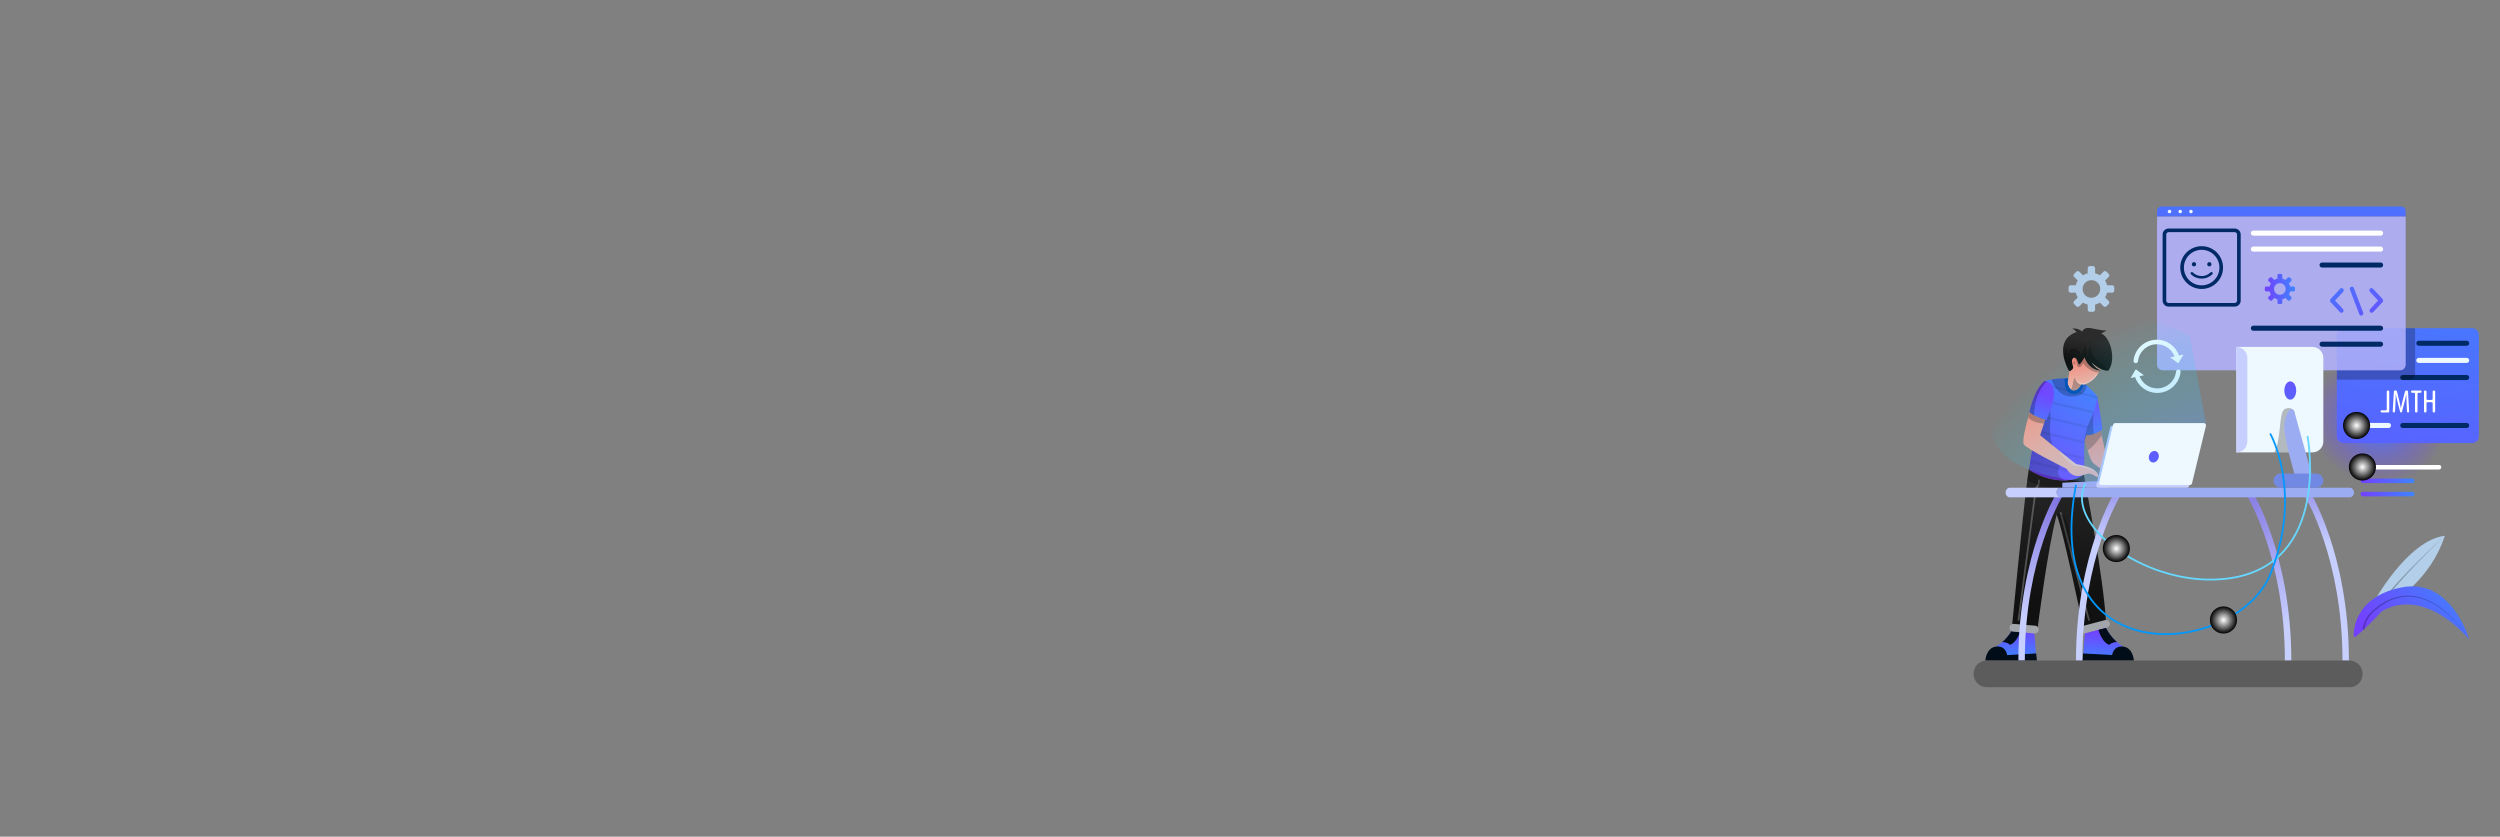 <?xml version="1.0" encoding="UTF-8" standalone="no"?>
<!-- Generator: Adobe Illustrator 27.5.0, SVG Export Plug-In . SVG Version: 6.00 Build 0)  -->

<svg
   version="1.1"
   x="0px"
   y="0px"
   viewBox="0 0 1000 334.664"
   xml:space="preserve"
   id="svg588"
   sodipodi:docname="fe.svg"
   width="1000"
   height="334.664"
   inkscape:version="1.1.2 (0a00cf5339, 2022-02-04)"
   xmlns:inkscape="http://www.inkscape.org/namespaces/inkscape"
   xmlns:sodipodi="http://sodipodi.sourceforge.net/DTD/sodipodi-0.dtd"
   xmlns="http://www.w3.org/2000/svg"
   xmlns:svg="http://www.w3.org/2000/svg"><rect x="0" y="0" width="1000" height="334.664" fill="#808080" stroke="none"/><defs
   id="defs592" /><sodipodi:namedview
   id="namedview590"
   pagecolor="#ffffff"
   bordercolor="#666666"
   borderopacity="1.0"
   inkscape:pageshadow="2"
   inkscape:pageopacity="0.0"
   inkscape:pagecheckerboard="0"
   showgrid="false"
   fit-margin-top="0"
   fit-margin-left="0"
   fit-margin-right="0"
   fit-margin-bottom="0"
   inkscape:zoom="2.5698422"
   inkscape:cx="869.31408"
   inkscape:cy="152.14942"
   inkscape:window-width="1920"
   inkscape:window-height="1008"
   inkscape:window-x="0"
   inkscape:window-y="0"
   inkscape:window-maximized="1"
   inkscape:current-layer="g546" />

<g
   id="OBJECTS"
   transform="translate(176.981,-77.736)">
	<g
   id="g546">
		
		<g
   id="g89"
   transform="matrix(-0.616,0,0,0.616,841.059,98.515)">
			
				<radialGradient
   id="SVGID_00000069361268411155387920000006341149444563297188_"
   cx="95.196"
   cy="108.636"
   r="45.329"
   gradientTransform="matrix(0.918,-0.396,0.347,0.805,-15.315,190.227)"
   gradientUnits="userSpaceOnUse">
				<stop
   offset="0"
   style="stop-color:#3E84FF"
   id="stop44" />
				<stop
   offset="0.329"
   style="stop-color:#5469FF;stop-opacity:0.671"
   id="stop46" />
				<stop
   offset="0.757"
   style="stop-color:#6B4BFF;stop-opacity:0.243"
   id="stop48" />
				<stop
   offset="1"
   style="stop-color:#7440FF;stop-opacity:0"
   id="stop50" />
			</radialGradient>
			<path
   style="fill:url(#SVGID_00000069361268411155387920000006341149444563297188_)"
   d="m 160.073,218.363 c 10.67,24.752 -3.18,54.517 -30.934,66.481 -27.755,11.964 -58.904,1.598 -69.574,-23.154 -10.67,-24.752 3.18,-54.517 30.934,-66.481 27.754,-11.964 58.904,-1.598 69.574,23.154 z"
   id="path53" />
			
				<linearGradient
   id="SVGID_00000049901604772791393300000006930393671982065551_"
   gradientUnits="userSpaceOnUse"
   x1="76.821"
   y1="115.409"
   x2="112.449"
   y2="408.778">
				<stop
   offset="0"
   style="stop-color:#3E84FF"
   id="stop55" />
				<stop
   offset="1"
   style="stop-color:#7440FF"
   id="stop57" />
			</linearGradient>
			<path
   style="fill:url(#SVGID_00000049901604772791393300000006930393671982065551_)"
   d="m 135.218,183.706 v 65.933 c 0,2.382 -1.934,4.316 -4.316,4.316 H 47.329 c -2.382,0 -4.31,-1.934 -4.31,-4.316 v -65.933 c 0,-2.376 1.928,-4.31 4.31,-4.31 h 83.573 c 2.383,0 4.316,1.934 4.316,4.31 z"
   id="path60" />
			<path
   style="fill:#002a66"
   d="M 82.008,190.81 H 50.915 c -0.907,0 -1.642,-0.735 -1.642,-1.642 v 0 c 0,-0.907 0.735,-1.642 1.642,-1.642 h 31.093 c 0.907,0 1.642,0.735 1.642,1.642 v 0 c 0,0.907 -0.735,1.642 -1.642,1.642 z"
   id="path62" />
			<path
   style="fill:#eef8ff"
   d="M 82.008,201.928 H 50.915 c -0.907,0 -1.642,-0.735 -1.642,-1.642 v 0 c 0,-0.907 0.735,-1.642 1.642,-1.642 h 31.093 c 0.907,0 1.642,0.735 1.642,1.642 v 0 c 0,0.907 -0.735,1.642 -1.642,1.642 z"
   id="path64" />
			<path
   style="fill:#002a66"
   d="M 92.417,213.046 H 50.915 c -0.907,0 -1.642,-0.735 -1.642,-1.642 v 0 c 0,-0.907 0.735,-1.642 1.642,-1.642 h 41.502 c 0.907,0 1.642,0.735 1.642,1.642 v 0 c 0,0.907 -0.735,1.642 -1.642,1.642 z"
   id="path66" />
			<path
   style="fill:#002a66"
   d="M 92.417,244.19 H 50.915 c -0.907,0 -1.642,-0.735 -1.642,-1.642 v 0 c 0,-0.907 0.735,-1.642 1.642,-1.642 h 41.502 c 0.907,0 1.642,0.735 1.642,1.642 v 0 c 0,0.906 -0.735,1.642 -1.642,1.642 z"
   id="path68" />
			<path
   style="fill:#eef8ff"
   d="m 122.612,244.19 h -20.936 c -0.907,0 -1.642,-0.735 -1.642,-1.642 v 0 c 0,-0.907 0.735,-1.642 1.642,-1.642 h 20.936 c 0.907,0 1.642,0.735 1.642,1.642 v 0 c 10e-4,0.906 -0.735,1.642 -1.642,1.642 z"
   id="path70" />
			<g
   id="g80">
				<path
   style="fill:#ffffff"
   d="m 73.02,220.544 v 4.732 c 0,0.379 0.307,0.686 0.686,0.686 h 2.619 c 0.379,0 0.686,-0.307 0.686,-0.686 v -4.732 c 0,-0.379 0.307,-0.686 0.686,-0.686 h 0.253 c 0.379,0 0.686,0.307 0.686,0.686 v 12.863 c 0,0.379 -0.307,0.686 -0.686,0.686 h -0.253 c -0.379,0 -0.686,-0.307 -0.686,-0.686 v -5.281 c 0,-0.379 -0.307,-0.686 -0.686,-0.686 h -2.619 c -0.379,0 -0.686,0.307 -0.686,0.686 v 5.281 c 0,0.379 -0.307,0.686 -0.686,0.686 H 72.08 c -0.379,0 -0.686,-0.307 -0.686,-0.686 v -12.863 c 0,-0.379 0.307,-0.686 0.686,-0.686 h 0.254 c 0.378,0 0.686,0.307 0.686,0.686 z"
   id="path72" />
				<path
   style="fill:#ffffff"
   d="m 82.151,221.315 h -1.225 c -0.379,0 -0.686,-0.307 -0.686,-0.686 v -0.085 c 0,-0.379 0.307,-0.686 0.686,-0.686 h 5.449 c 0.379,0 0.686,0.307 0.686,0.686 v 0.085 c 0,0.379 -0.307,0.686 -0.686,0.686 H 85.15 c -0.379,0 -0.686,0.307 -0.686,0.686 v 11.405 c 0,0.379 -0.307,0.686 -0.686,0.686 h -0.254 c -0.379,0 -0.686,-0.307 -0.686,-0.686 v -11.405 c -10e-4,-0.378 -0.308,-0.686 -0.687,-0.686 z"
   id="path74" />
				<path
   style="fill:#ffffff"
   d="m 97.176,227.968 c -0.106,-1.88 -0.212,-3.971 -0.148,-5.576 h -0.084 c -0.318,1.584 -0.697,3.273 -1.141,4.942 l -1.753,6.674 h -1.035 l -1.668,-6.4 c -0.465,-1.816 -0.886,-3.569 -1.161,-5.216 h -0.063 c 0,1.668 -0.085,3.654 -0.169,5.682 l -0.245,5.364 c -0.017,0.367 -0.319,0.655 -0.686,0.655 h -0.074 c -0.395,0 -0.709,-0.333 -0.685,-0.727 l 0.763,-12.863 c 0.021,-0.363 0.322,-0.646 0.685,-0.646 h 0.574 c 0.313,0 0.587,0.212 0.665,0.516 l 1.537,5.99 c 0.486,1.88 0.845,3.273 1.14,4.9 h 0.063 c 0.275,-1.627 0.591,-2.978 1.056,-4.9 l 1.476,-5.983 c 0.076,-0.307 0.351,-0.522 0.666,-0.522 h 0.631 c 0.364,0 0.664,0.284 0.685,0.647 l 0.744,12.863 c 0.023,0.394 -0.29,0.726 -0.685,0.726 h -0.14 c -0.366,0 -0.668,-0.287 -0.685,-0.653 z"
   id="path76" />
				<path
   style="fill:#ffffff"
   d="m 101.892,219.858 h 0.254 c 0.379,0 0.686,0.307 0.686,0.686 v 11.49 c 0,0.379 0.307,0.686 0.686,0.686 h 2.64 c 0.379,0 0.686,0.307 0.686,0.686 v 0 c 0,0.379 -0.307,0.686 -0.686,0.686 h -4.266 c -0.379,0 -0.686,-0.307 -0.686,-0.686 v -12.863 c -0.001,-0.378 0.307,-0.685 0.686,-0.685 z"
   id="path78" />
			</g>
			
				<radialGradient
   id="SVGID_00000127042871491044990760000001908714350806268044_"
   cx="122.427"
   cy="242.547"
   r="8.814"
   gradientUnits="userSpaceOnUse">
				<stop
   offset="0"
   style="stop-color:#FFFFFF"
   id="stop82" />
				<stop
   offset="1"
   style="stop-color:#000000"
   id="stop84" />
			</radialGradient>
			<circle
   style="fill:url(#SVGID_00000127042871491044990760000001908714350806268044_)"
   cx="122.427"
   cy="242.547"
   r="8.814"
   id="circle87" />
		</g>
		<g
   id="g172"
   transform="matrix(-0.616,0,0,0.616,841.059,98.515)">
			<path
   style="opacity:0.25"
   d="m 135.218,183.706 v 29.12 h -47.19 c -1.993,0 -3.608,-1.616 -3.608,-3.608 v -29.821 h 46.483 c 2.382,-0.001 4.315,1.933 4.315,4.309 z"
   id="path91" />
			
				<linearGradient
   id="SVGID_00000045597002642256505680000016632860070117934756_"
   gradientUnits="userSpaceOnUse"
   x1="171.253"
   y1="70.146"
   x2="171.253"
   y2="182.145">
				<stop
   offset="0"
   style="stop-color:#3E84FF"
   id="stop93" />
				<stop
   offset="1"
   style="stop-color:#7440FF"
   id="stop95" />
			</linearGradient>
			<path
   style="fill:url(#SVGID_00000045597002642256505680000016632860070117934756_)"
   d="M 251.983,106.911 H 90.522 v -3.537 c 0,-1.675 1.358,-3.032 3.032,-3.032 h 155.397 c 1.675,0 3.032,1.357 3.032,3.032 z"
   id="path98" />
			<path
   style="opacity:0.86;fill:#b3b3ff"
   d="M 248.38,206.724 H 94.125 c -1.99,0 -3.603,-1.613 -3.603,-3.603 v -96.21 h 161.461 v 96.21 c 0,1.989 -1.613,3.603 -3.603,3.603 z"
   id="path100" />
			<g
   id="g108">
				<path
   style="fill:#eef8ff"
   d="m 245.039,103.626 c 0,0.63 -0.511,1.141 -1.141,1.141 -0.63,0 -1.141,-0.511 -1.141,-1.141 0,-0.63 0.511,-1.141 1.141,-1.141 0.63,-0.001 1.141,0.51 1.141,1.141 z"
   id="path102" />
				<path
   style="fill:#eef8ff"
   d="m 238.069,103.626 c 0,0.63 -0.511,1.141 -1.141,1.141 -0.63,0 -1.141,-0.511 -1.141,-1.141 0,-0.63 0.511,-1.141 1.141,-1.141 0.63,-0.001 1.141,0.51 1.141,1.141 z"
   id="path104" />
				<path
   style="fill:#eef8ff"
   d="m 231.098,103.626 c 0,0.63 -0.511,1.141 -1.141,1.141 -0.63,0 -1.141,-0.511 -1.141,-1.141 0,-0.63 0.511,-1.141 1.141,-1.141 0.63,-0.001 1.141,0.51 1.141,1.141 z"
   id="path106" />
			</g>
			<path
   style="fill:#ffffff"
   d="M 189.446,119.292 H 106.82 c -0.907,0 -1.642,-0.735 -1.642,-1.642 v 0 c 0,-0.907 0.735,-1.642 1.642,-1.642 h 82.626 c 0.907,0 1.642,0.735 1.642,1.642 v 0 c 0,0.907 -0.735,1.642 -1.642,1.642 z"
   id="path110" />
			<path
   style="fill:#ffffff"
   d="M 189.446,129.652 H 106.82 c -0.907,0 -1.642,-0.735 -1.642,-1.643 v 0 c 0,-0.907 0.735,-1.642 1.642,-1.642 h 82.626 c 0.907,0 1.642,0.735 1.642,1.642 v 0 c 0,0.907 -0.735,1.643 -1.642,1.643 z"
   id="path112" />
			<path
   style="fill:#002a66"
   d="M 144.848,140.012 H 106.82 c -0.907,0 -1.642,-0.735 -1.642,-1.642 v 0 c 0,-0.907 0.735,-1.642 1.642,-1.642 h 38.028 c 0.907,0 1.642,0.735 1.642,1.642 v 0 c 0,0.906 -0.735,1.642 -1.642,1.642 z"
   id="path114" />
			<path
   style="fill:#002a66"
   d="M 189.446,181.04 H 106.82 c -0.907,0 -1.642,-0.735 -1.642,-1.642 v 0 c 0,-0.907 0.735,-1.642 1.642,-1.642 h 82.626 c 0.907,0 1.642,0.735 1.642,1.642 v 0 c 0,0.907 -0.735,1.642 -1.642,1.642 z"
   id="path116" />
			<path
   style="fill:#002a66"
   d="M 144.848,191.4 H 106.82 c -0.907,0 -1.642,-0.735 -1.642,-1.642 v 0 c 0,-0.907 0.735,-1.642 1.642,-1.642 h 38.028 c 0.907,0 1.642,0.735 1.642,1.642 v 0 c 0,0.907 -0.735,1.642 -1.642,1.642 z"
   id="path118" />
			<g
   id="g128">
				<path
   style="fill:#002a66"
   d="m 223.015,126.12 c -7.66,0 -13.891,6.232 -13.891,13.892 0,7.66 6.232,13.892 13.891,13.892 7.66,0 13.892,-6.232 13.892,-13.892 0,-7.66 -6.232,-13.892 -13.892,-13.892 z m 0,25.425 c -6.359,0 -11.533,-5.174 -11.533,-11.533 0,-6.36 5.174,-11.533 11.533,-11.533 6.36,0 11.534,5.174 11.534,11.533 0,6.359 -5.174,11.533 -11.534,11.533 z"
   id="path120" />
				<path
   style="fill:#002a66"
   d="m 228.782,143.145 c -3.18,3.179 -8.354,3.18 -11.533,0 -0.326,-0.325 -0.853,-0.325 -1.179,0 -0.326,0.326 -0.326,0.854 0,1.179 1.915,1.915 4.43,2.872 6.946,2.872 2.515,0 5.031,-0.958 6.946,-2.872 0.326,-0.326 0.326,-0.854 0,-1.179 -0.327,-0.325 -0.854,-0.325 -1.18,0 z"
   id="path122" />
				<path
   style="fill:#002a66"
   d="m 218.025,139.251 c 0.768,0 1.39,-0.622 1.39,-1.39 0,-0.768 -0.622,-1.39 -1.39,-1.39 -0.768,0 -1.39,0.622 -1.39,1.39 0,0.768 0.622,1.39 1.39,1.39 z"
   id="path124" />
				<path
   style="fill:#002a66"
   d="m 228.006,139.251 c 0.767,0 1.39,-0.622 1.39,-1.39 0,-0.768 -0.622,-1.39 -1.39,-1.39 -0.768,0 -1.39,0.622 -1.39,1.39 0,0.768 0.622,1.39 1.39,1.39 z"
   id="path126" />
			</g>
			<g
   id="g159">
				<g
   id="g148">
					<g
   id="g137">
						
							<linearGradient
   id="SVGID_00000069371204154159762450000009644070219231329213_"
   gradientUnits="userSpaceOnUse"
   x1="134.957"
   y1="129.324"
   x2="93.265"
   y2="187.44">
							<stop
   offset="0"
   style="stop-color:#3E84FF"
   id="stop130" />
							<stop
   offset="1"
   style="stop-color:#7440FF"
   id="stop132" />
						</linearGradient>
						<path
   style="fill:url(#SVGID_00000069371204154159762450000009644070219231329213_)"
   d="m 112.64,169.408 c -0.346,0 -0.693,-0.141 -0.957,-0.424 l -6.109,-6.539 c -0.529,-0.566 -0.529,-1.483 0,-2.048 l 6.213,-6.648 c 0.529,-0.566 1.385,-0.566 1.914,0 0.529,0.565 0.529,1.483 0,2.048 l -5.256,5.624 5.153,5.515 c 0.529,0.566 0.529,1.483 0,2.048 -0.265,0.282 -0.612,0.424 -0.958,0.424 z"
   id="path135" />
					</g>
					<g
   id="g146">
						
							<linearGradient
   id="SVGID_00000111885835987869989120000005946527858637466540_"
   gradientUnits="userSpaceOnUse"
   x1="148.756"
   y1="139.223"
   x2="107.064"
   y2="197.339">
							<stop
   offset="0"
   style="stop-color:#3E84FF"
   id="stop139" />
							<stop
   offset="1"
   style="stop-color:#7440FF"
   id="stop141" />
						</linearGradient>
						<path
   style="fill:url(#SVGID_00000111885835987869989120000005946527858637466540_)"
   d="m 132.213,169.408 c -0.346,0 -0.692,-0.141 -0.957,-0.424 -0.529,-0.565 -0.529,-1.483 0,-2.048 l 5.154,-5.515 -5.257,-5.624 c -0.529,-0.565 -0.529,-1.482 0,-2.048 0.529,-0.566 1.385,-0.566 1.914,0 l 6.214,6.648 c 0.254,0.272 0.396,0.64 0.396,1.024 0,0.384 -0.143,0.752 -0.396,1.024 l -6.11,6.539 c -0.265,0.282 -0.612,0.424 -0.958,0.424 z"
   id="path144" />
					</g>
				</g>
				<g
   id="g157">
					
						<linearGradient
   id="SVGID_00000095301284598328725730000004331296403281740726_"
   gradientUnits="userSpaceOnUse"
   x1="142.059"
   y1="134.419"
   x2="100.367"
   y2="192.535">
						<stop
   offset="0"
   style="stop-color:#3E84FF"
   id="stop150" />
						<stop
   offset="1"
   style="stop-color:#7440FF"
   id="stop152" />
					</linearGradient>
					<path
   style="fill:url(#SVGID_00000095301284598328725730000004331296403281740726_)"
   d="m 119.394,171.204 c -0.169,0 -0.342,-0.034 -0.509,-0.107 -0.693,-0.301 -1.025,-1.146 -0.744,-1.887 l 6.064,-15.943 c 0.282,-0.739 1.067,-1.099 1.764,-0.795 0.693,0.301 1.025,1.146 0.744,1.887 l -6.064,15.943 c -0.215,0.561 -0.72,0.902 -1.255,0.902 z"
   id="path155" />
				</g>
			</g>
			<g
   id="g163">
				<path
   style="fill:#002a66"
   d="m 244.475,165.358 h -42.919 c -2.143,0 -3.887,-1.744 -3.887,-3.887 v -42.919 c 0,-2.143 1.744,-3.887 3.887,-3.887 h 42.919 c 2.143,0 3.887,1.744 3.887,3.887 v 42.919 c 0,2.143 -1.744,3.887 -3.887,3.887 z m -42.919,-48.335 c -0.843,0 -1.529,0.686 -1.529,1.529 v 42.919 c 0,0.843 0.686,1.529 1.529,1.529 h 42.919 c 0.843,0 1.529,-0.686 1.529,-1.529 v -42.919 c 0,-0.843 -0.686,-1.529 -1.529,-1.529 z"
   id="path161" />
			</g>
			
				<linearGradient
   id="SVGID_00000088102613113723423310000002828241485985086336_"
   gradientUnits="userSpaceOnUse"
   x1="162.436"
   y1="153.903"
   x2="182.005"
   y2="153.903">
				<stop
   offset="0"
   style="stop-color:#3E84FF"
   id="stop165" />
				<stop
   offset="1"
   style="stop-color:#7440FF"
   id="stop167" />
			</linearGradient>
			<path
   style="fill:url(#SVGID_00000088102613113723423310000002828241485985086336_)"
   d="m 182.005,154.57 v -1.333 c 0,-0.505 -0.41,-0.915 -0.915,-0.915 h -2.178 c -0.172,-0.728 -0.46,-1.41 -0.844,-2.029 l 1.543,-1.543 c 0.357,-0.357 0.357,-0.937 0,-1.294 l -0.943,-0.943 c -0.357,-0.357 -0.937,-0.357 -1.294,0 l -1.543,1.543 c -0.619,-0.383 -1.301,-0.671 -2.029,-0.844 v -2.178 c 0,-0.505 -0.41,-0.915 -0.915,-0.915 h -1.333 c -0.505,0 -0.915,0.41 -0.915,0.915 v 2.178 c -0.728,0.172 -1.41,0.46 -2.029,0.844 l -1.543,-1.543 c -0.357,-0.357 -0.937,-0.357 -1.294,0 l -0.943,0.943 c -0.357,0.357 -0.357,0.937 0,1.294 l 1.543,1.543 c -0.383,0.619 -0.672,1.301 -0.844,2.029 h -2.178 c -0.505,0 -0.915,0.41 -0.915,0.915 v 1.333 c 0,0.505 0.41,0.915 0.915,0.915 h 2.178 c 0.172,0.728 0.46,1.41 0.844,2.029 l -1.543,1.543 c -0.357,0.357 -0.357,0.937 0,1.294 l 0.943,0.943 c 0.357,0.357 0.937,0.357 1.294,0 l 1.543,-1.543 c 0.619,0.383 1.301,0.671 2.029,0.844 v 2.178 c 0,0.505 0.41,0.915 0.915,0.915 h 1.333 c 0.505,0 0.915,-0.41 0.915,-0.915 v -2.178 c 0.728,-0.172 1.41,-0.46 2.029,-0.844 l 1.543,1.543 c 0.357,0.357 0.937,0.357 1.294,0 l 0.943,-0.943 c 0.357,-0.357 0.357,-0.937 0,-1.294 l -1.543,-1.543 c 0.383,-0.619 0.671,-1.301 0.844,-2.029 h 2.178 c 0.505,0 0.915,-0.41 0.915,-0.915 z m -9.144,3.054 c -2.579,0.427 -4.788,-1.782 -4.362,-4.361 0.258,-1.562 1.518,-2.823 3.081,-3.081 2.579,-0.426 4.787,1.782 4.361,4.361 -0.258,1.562 -1.518,2.823 -3.08,3.081 z"
   id="path170" />
		</g>
		<g
   id="g318"
   transform="matrix(-0.616,0,0,0.616,841.059,98.515)">
			<g
   id="g185">
				
					<linearGradient
   id="SVGID_00000070106968840284159590000007045985440373363104_"
   gradientUnits="userSpaceOnUse"
   x1="345.373"
   y1="393.505"
   x2="344.533"
   y2="373.331">
					<stop
   offset="0"
   style="stop-color:#3E84FF"
   id="stop174" />
					<stop
   offset="1"
   style="stop-color:#7440FF"
   id="stop176" />
				</linearGradient>
				<path
   style="fill:url(#SVGID_00000070106968840284159590000007045985440373363104_)"
   d="m 330.5,392.69 24.763,-1.391 c 0,0 9.858,-0.124 1.268,-5.177 -1.515,-0.89 -2.859,-1.887 -4.056,-2.918 -3.891,-3.378 -6.155,-7.187 -7.175,-9.191 l -4.864,1.279 -8.502,2.24 c -0.077,0.018 -0.147,0.035 -0.224,0.047 -0.615,5.047 -1.21,15.111 -1.21,15.111 z"
   id="path179" />
				<path
   style="fill:#010d19"
   d="m 363.477,395.09 c 0,0 -0.502,-8.209 -6.947,-8.968 -6.445,-0.759 -7.184,5.509 -7.184,5.509 l -18.846,-1.057 -0.503,4.516 z"
   id="path181" />
				<path
   style="fill:#010d19"
   d="m 340.434,375.291 c 0.755,2.458 2.871,8.036 6.869,9.693 1.94,-1.551 3.927,-1.816 5.171,-1.781 -3.891,-3.378 -6.155,-7.187 -7.175,-9.191 z"
   id="path183" />
			</g>
			
				<linearGradient
   id="SVGID_00000074436849389487180480000005309361915422801593_"
   gradientUnits="userSpaceOnUse"
   x1="322.356"
   y1="259.421"
   x2="316.671"
   y2="353.416">
				<stop
   offset="0"
   style="stop-color:#2B2B2B"
   id="stop187" />
				<stop
   offset="1"
   style="stop-color:#111111"
   id="stop189" />
			</linearGradient>
			<path
   style="fill:url(#SVGID_00000074436849389487180480000005309361915422801593_)"
   d="m 346.077,372.16 -16.579,1.769 c 0,0 -6.509,-51.989 -12.375,-73.468 -1.893,4.434 -5.707,20.435 -9.268,36.377 -4.151,18.613 -7.959,37.156 -7.959,37.156 0,0 -9.504,1.067 -14.81,-3.231 1.633,-29.656 13.118,-88.85 14.622,-97.511 0.012,0.071 0.029,0.141 0.047,0.212 0.106,0.395 0.224,0.719 0.366,0.973 0.077,0.136 0.183,0.277 0.313,0.419 0,0 0.006,0.006 0.018,0.023 1.374,1.504 5.495,3.154 11.249,3.337 6.197,0.194 14.292,-1.315 22.911,-6.562 0.201,-0.401 0.224,-1.356 0.112,-2.73 0.289,0.283 0.843,3.767 1.551,9.298 3.245,25.394 9.802,93.938 9.802,93.938 z"
   id="path192" />
			
				<linearGradient
   id="SVGID_00000047053118287084464460000005087468946794198916_"
   gradientUnits="userSpaceOnUse"
   x1="288.777"
   y1="259.394"
   x2="296.61"
   y2="227.556">
				<stop
   offset="0"
   style="stop-color:#3E84FF"
   id="stop194" />
				<stop
   offset="1"
   style="stop-color:#7440FF"
   id="stop196" />
			</linearGradient>
			<path
   style="fill:url(#SVGID_00000047053118287084464460000005087468946794198916_)"
   d="m 299.517,242.977 -1.161,4.528 -0.083,0.313 -0.277,1.073 v 0.006 c 0,0 -2.14,0.159 -4.982,-0.755 -1.356,-0.436 -2.877,-1.114 -4.398,-2.17 -0.377,-0.265 -0.755,-0.548 -1.132,-0.861 0.525,-6.114 2.518,-16.897 3.166,-20.329 0.13,-0.69 0.206,-1.079 0.206,-1.079 z"
   id="path199" />
			
				<linearGradient
   id="SVGID_00000139274034138923226460000013587617354790560165_"
   gradientUnits="userSpaceOnUse"
   x1="295.393"
   y1="241.558"
   x2="283.454"
   y2="275.669">
				<stop
   offset="0"
   style="stop-color:#F78B7C"
   id="stop201" />
				<stop
   offset="1"
   style="stop-color:#FFB7A9"
   id="stop203" />
			</linearGradient>
			<path
   style="fill:url(#SVGID_00000139274034138923226460000013587617354790560165_)"
   d="m 299.895,248.283 c 0,0 -1.238,5.471 -2.818,10.53 -1.126,3.573 -2.417,6.945 -3.573,8.042 -2.801,2.653 -9.999,7.01 -9.999,7.01 l -4.168,-8.62 6.161,-5.401 2.423,-10.789 0.696,-3.083 c 4.705,3.266 9.38,2.924 9.38,2.924 l 0.277,-1.079 z"
   id="path206" />
			
				<linearGradient
   id="SVGID_00000042715709473241011100000008836807196913025694_"
   gradientUnits="userSpaceOnUse"
   x1="302.185"
   y1="202.72"
   x2="318.356"
   y2="267.911">
				<stop
   offset="0"
   style="stop-color:#3E84FF"
   id="stop208" />
				<stop
   offset="1"
   style="stop-color:#7440FF"
   id="stop210" />
			</linearGradient>
			<path
   style="fill:url(#SVGID_00000042715709473241011100000008836807196913025694_)"
   d="m 334.609,271.654 c -8.62,5.247 -16.715,6.757 -22.911,6.562 -5.784,-0.183 -9.917,-1.851 -11.267,-3.361 -0.13,-0.142 -0.236,-0.283 -0.313,-0.419 -0.141,-0.254 -0.259,-0.578 -0.366,-0.973 -0.018,-0.071 -0.035,-0.142 -0.047,-0.212 -0.448,-1.91 -0.519,-5.129 -0.495,-8.525 0,-0.519 0.006,-1.038 0.012,-1.562 0.018,-1.409 0.041,-2.824 0.053,-4.156 v -0.018 c 0.018,-1.769 0.012,-3.39 -0.071,-4.693 -0.029,-0.578 -0.077,-1.091 -0.142,-1.521 -0.03,-0.159 -0.053,-0.313 -0.082,-0.448 -0.012,-0.047 -0.024,-0.1 -0.035,-0.153 -0.171,-0.755 -0.501,-1.887 -0.949,-3.278 v -0.006 c -0.401,-1.279 -0.902,-2.771 -1.439,-4.387 -0.159,-0.472 -0.318,-0.955 -0.483,-1.45 -0.489,-1.468 -1.008,-3.019 -1.521,-4.575 -0.401,-1.22 -0.802,-2.447 -1.185,-3.65 -0.153,-0.489 -0.306,-0.973 -0.454,-1.45 -1.014,-3.272 -1.857,-6.267 -2.223,-8.343 -0.012,-0.088 -0.029,-0.171 -0.041,-0.253 -0.035,-0.224 -0.065,-0.43 -0.089,-0.631 0.094,-0.147 0.195,-0.301 0.295,-0.448 0.071,-0.106 0.142,-0.212 0.212,-0.313 1.839,-2.635 4.351,-4.982 6.609,-6.798 0.648,-0.519 1.279,-0.996 1.863,-1.421 0.472,-0.348 0.914,-0.66 1.321,-0.937 l 0.041,-0.024 2.659,-1.515 c 3.007,-0.501 5.813,-0.696 8.342,-0.708 3.455,-0.018 6.385,0.312 8.584,0.678 2.783,0.466 4.392,1.002 4.392,1.002 l 0.135,1.722 0.124,1.527 0.702,8.696 0.124,1.527 0.053,0.678 c 0,0 0,0.006 0.006,0.024 0.077,0.307 0.843,3.349 1.887,7.706 0.118,0.478 0.236,0.973 0.36,1.48 0.607,2.529 1.279,5.406 1.969,8.402 0.106,0.489 0.218,0.979 0.33,1.474 0.637,2.806 1.268,5.684 1.84,8.437 0.1,0.501 0.201,0.996 0.307,1.486 0.637,3.143 1.179,6.079 1.551,8.502 0.083,0.525 0.153,1.032 0.218,1.504 0.106,0.772 0.183,1.474 0.236,2.093 0.112,1.372 0.089,2.327 -0.112,2.728 z"
   id="path213" />
			<g
   style="opacity:0.35"
   id="g227">
				<path
   style="opacity:0.25"
   d="m 325.141,216.917 -34.449,8.118 c -0.012,-0.088 -0.029,-0.171 -0.041,-0.253 -0.035,-0.224 -0.065,-0.43 -0.089,-0.631 0.094,-0.147 0.195,-0.301 0.295,-0.448 0.071,-0.106 0.142,-0.212 0.212,-0.313 l 33.948,-8.001 z"
   id="path215" />
				<path
   style="opacity:0.25"
   d="m 325.966,227.141 -32.598,7.688 c -0.153,-0.489 -0.306,-0.973 -0.454,-1.45 l 32.928,-7.765 z"
   id="path217" />
				<path
   style="opacity:0.25"
   d="m 328.271,237.028 -31.714,7.476 c -0.159,-0.472 -0.318,-0.955 -0.483,-1.45 l 31.837,-7.505 c 0.119,0.477 0.236,0.972 0.36,1.479 z"
   id="path219" />
				<path
   style="opacity:0.25"
   d="m 330.571,246.904 -31.366,7.393 c -0.029,-0.578 -0.077,-1.091 -0.142,-1.521 l 31.177,-7.346 c 0.107,0.489 0.219,0.978 0.331,1.474 z"
   id="path221" />
				<path
   style="opacity:0.25"
   d="m 332.717,256.826 -33.506,7.9 c 0,-0.519 0.006,-1.038 0.012,-1.562 l 33.188,-7.824 c 0.099,0.502 0.2,0.997 0.306,1.486 z"
   id="path223" />
				<path
   style="opacity:0.25"
   d="m 334.486,266.832 -34.054,8.024 c -0.13,-0.142 -0.236,-0.283 -0.313,-0.419 -0.141,-0.254 -0.259,-0.578 -0.366,-0.973 l 34.514,-8.136 c 0.083,0.525 0.154,1.032 0.219,1.504 z"
   id="path225" />
			</g>
			<path
   style="opacity:0.25"
   d="m 320.489,212.667 c -1.61,4.487 -5.141,10.76 -12.369,11.037 -8.637,0.336 -10.188,-4.717 -10.442,-7.11 0.648,-0.519 1.279,-0.996 1.863,-1.421 0.472,-0.348 0.914,-0.66 1.321,-0.937 l 0.041,-0.024 2.659,-1.515 c 3.007,-0.501 5.813,-0.696 8.342,-0.708 3.455,-0.018 6.386,0.312 8.585,0.678 z"
   id="path229" />
			<g
   id="g240">
				
					<linearGradient
   id="SVGID_00000145043956207911472690000012724357402729621922_"
   gradientUnits="userSpaceOnUse"
   x1="301.363"
   y1="201.165"
   x2="298.142"
   y2="218.031">
					<stop
   offset="0"
   style="stop-color:#F78B7C"
   id="stop231" />
					<stop
   offset="1"
   style="stop-color:#FFB7A9"
   id="stop233" />
				</linearGradient>
				<path
   style="fill:url(#SVGID_00000145043956207911472690000012724357402729621922_)"
   d="m 308.119,219.093 c -0.684,0.654 -1.539,1.038 -2.535,0.861 -1.851,-0.324 -3.007,-1.586 -3.655,-2.594 -0.407,-0.631 -0.619,-1.167 -0.678,-1.332 -0.012,-0.03 -0.018,-0.047 -0.018,-0.047 0,0 -0.431,0.242 -1.503,0.053 -0.053,-0.006 -0.106,-0.018 -0.159,-0.029 -0.035,-0.006 -0.053,-0.012 -0.053,-0.012 -0.814,-0.165 -1.958,-0.572 -3.502,-1.439 -2.276,-1.279 -4.086,-3.225 -5.454,-5.123 -0.301,-0.419 -0.584,-0.837 -0.843,-1.244 -0.295,-0.46 -0.56,-0.908 -0.796,-1.332 5.182,-0.519 8.596,-4.204 10.123,-8.602 0,0 2.842,4.675 3.473,4.675 0.631,0 1.138,-4.422 3.03,-4.481 0.324,-0.012 0.595,0.065 0.825,0.212 1.103,0.702 1.091,3.095 0.189,5.595 -0.572,1.58 1.769,2.907 2.276,3.036 0.03,0.006 0.071,-0.018 0.13,-0.077 0.13,1.663 0.419,3.484 0.684,4.835 0.142,0.713 0.277,1.297 0.383,1.651 0.324,1.108 -0.384,3.938 -1.917,5.394 z"
   id="path236" />
				<path
   style="fill:#ffb7a9"
   d="m 294.553,201.553 c -0.1,0.218 -1.769,3.602 -5.707,5.171 -0.165,-0.295 -0.313,-0.578 -0.448,-0.843 3.243,-1.51 5.984,-4.163 6.155,-4.328 z"
   id="path238" />
			</g>
			
				<linearGradient
   id="SVGID_00000023985543692094999100000002416579124519996302_"
   gradientUnits="userSpaceOnUse"
   x1="295.363"
   y1="186.993"
   x2="298.774"
   y2="205.375">
				<stop
   offset="0"
   style="stop-color:#2B2B2B"
   id="stop242" />
				<stop
   offset="1"
   style="stop-color:#111111"
   id="stop244" />
			</linearGradient>
			<path
   style="fill:url(#SVGID_00000023985543692094999100000002416579124519996302_)"
   d="m 312.742,196.995 c -0.802,5 -3.125,9.587 -3.773,10.217 -0.059,0.059 -0.1,0.083 -0.13,0.077 -0.507,-0.13 -2.848,-1.456 -2.276,-3.036 1.085,-3.013 0.884,-5.872 -1.014,-5.807 -1.893,0.059 -2.4,4.481 -3.03,4.481 -0.631,0 -3.473,-4.675 -3.473,-4.675 -1.527,4.398 -4.941,8.083 -10.123,8.602 -0.183,0.024 -0.365,0.035 -0.554,0.047 0.165,-0.059 0.324,-0.118 0.478,-0.177 3.938,-1.568 5.607,-4.952 5.707,-5.171 -0.171,0.165 -2.913,2.818 -6.155,4.328 -1.574,0.725 -3.26,1.185 -4.829,0.967 -0.118,-0.153 -0.236,-0.313 -0.336,-0.478 -4.557,-6.786 -1.279,-20.942 5.106,-23.654 0,0 -1.657,-0.478 -3.65,-1.946 2.842,0.619 10.094,-1.893 12.605,-1.563 2.506,0.33 3.314,2.323 3.314,2.323 0,0 3.172,-2.859 6.774,-1.657 -1.769,-0.065 -3.095,2.081 -3.095,2.081 0,0 6.763,1.515 8.402,8.655 0.464,2.018 0.399,4.24 0.052,6.386 z"
   id="path247" />
			<path
   style="opacity:0.25"
   d="m 308.119,219.093 c -0.684,0.654 -1.539,1.038 -2.535,0.861 -1.851,-0.324 -3.007,-1.586 -3.655,-2.594 -0.407,-0.631 -0.619,-1.167 -0.678,-1.332 1.244,-0.289 2.907,-1.315 4.186,-4.493 v -0.006 c 0,-0.006 0.006,-0.006 0.006,-0.012 1.185,0.872 0.984,6.202 2.676,7.576 z"
   id="path249" />
			<g
   id="g255">
				<path
   style="opacity:0.25"
   d="m 288.846,206.724 c -0.165,-0.295 -0.313,-0.578 -0.448,-0.843 3.243,-1.509 5.984,-4.162 6.155,-4.328 -0.1,0.218 -1.769,3.602 -5.707,5.171 z"
   id="path251" />
				<path
   style="opacity:0.25"
   d="m 306.374,198.658 c -3.002,0.985 -1.76,5.823 -3.381,6.071 -2.022,0.318 -2.998,-2.686 -2.998,-2.686 0,0 -1.268,2.529 -5.118,4.681 -1.71,0.955 -3.591,1.333 -5.159,1.462 -0.295,-0.46 -0.56,-0.908 -0.796,-1.332 5.182,-0.519 8.596,-4.204 10.123,-8.602 0,0 2.842,4.675 3.473,4.675 0.631,0 1.138,-4.422 3.03,-4.481 0.325,-0.012 0.596,0.065 0.826,0.212 z"
   id="path253" />
			</g>
			<path
   style="opacity:0.25;fill:#ffffff"
   d="m 305.437,211.535 c -1.279,3.178 -2.942,4.204 -4.186,4.493 -0.012,-0.03 -0.018,-0.047 -0.018,-0.047 0,0 -0.472,0.265 -1.663,0.024 -0.035,-0.006 -0.053,-0.012 -0.053,-0.012 -0.814,-0.165 -1.958,-0.572 -3.502,-1.439 -2.276,-1.279 -4.086,-3.225 -5.454,-5.123 0.383,-0.041 0.926,0.077 1.616,0.619 1.562,1.232 2.983,4.074 6.538,4.835 3.532,0.759 5.814,-2.018 6.722,-3.35 z"
   id="path257" />
			<path
   style="opacity:0.25"
   d="m 305.571,200.496 c 0,0 -0.608,1.769 -0.336,2.337 0.273,0.569 2.2,-1.168 0.336,-2.337 z"
   id="path259" />
			<path
   style="opacity:0.25"
   d="m 312.742,196.995 c -0.802,5 -3.125,9.587 -3.773,10.217 -0.059,0.059 -0.1,0.083 -0.13,0.077 -0.507,-0.13 -2.848,-1.456 -2.276,-3.036 1.085,-3.013 0.884,-5.872 -1.014,-5.807 -1.893,0.059 -2.4,4.481 -3.03,4.481 -0.631,0 -3.473,-4.675 -3.473,-4.675 -1.527,4.398 -4.941,8.083 -10.123,8.602 -0.183,0.024 -0.365,0.035 -0.554,0.047 0.165,-0.059 0.324,-0.118 0.478,-0.177 3.938,-1.568 5.607,-4.952 5.707,-5.171 -0.171,0.165 -2.913,2.818 -6.155,4.328 -1.574,0.725 -3.26,1.185 -4.829,0.967 -0.118,-0.153 -0.236,-0.313 -0.336,-0.478 3.514,-2.358 12.269,-8.897 12.116,-15.412 1.704,3.219 1.327,7.293 1.327,7.293 0,0 1.604,-4.263 1.321,-7.865 2.565,3.602 3.254,6.733 3.254,6.733 0,0 0.348,-3.602 4.516,-4.269 4.174,-0.66 4.345,5.401 4.345,5.401 0,0 1.439,-2.176 -0.171,-6.061 1.09,0.637 2.039,2.547 2.8,4.805 z"
   id="path261" />
			<path
   style="fill:#0049b2"
   d="m 307.004,222.069 c -5.149,0.653 -6.773,-4.208 -7.275,-6.036 1.073,0.189 1.503,-0.053 1.503,-0.053 0,0 0.006,0.018 0.018,0.047 0.059,0.165 0.271,0.702 0.678,1.332 0.648,1.008 1.804,2.27 3.655,2.594 0.996,0.177 1.851,-0.206 2.535,-0.861 1.533,-1.456 2.24,-4.286 1.916,-5.395 -0.106,-0.354 -0.242,-0.937 -0.383,-1.651 0.772,-0.035 1.527,-0.053 2.252,-0.059 0.196,4.023 -0.414,9.513 -4.899,10.082 z"
   id="path263" />
			<path
   style="opacity:0.25"
   d="m 299.276,258.99 c 0.029,-2.836 -0.006,-5.306 -0.295,-6.662 -0.159,-0.749 -0.507,-1.94 -0.985,-3.431 0,0 -2.14,0.159 -4.982,-0.755 0.454,-1.639 0.404,-4.85 0.486,-8.859 0.035,-1.615 -0.127,-4.029 -0.486,-5.485 1.916,4.328 4.451,9.245 5.342,13.708 0.955,4.804 1.285,9.079 0.92,11.484 z"
   id="path265" />
			<path
   style="opacity:0.25"
   d="m 334.609,271.654 c -8.62,5.247 -16.715,6.757 -22.911,6.562 7.364,-3.084 5.206,-10.506 -1.586,-11.868 6.833,-5.053 12.338,-9.536 11.232,-25.895 -0.565,-8.357 0.631,-15.288 0.631,-15.288 l 4.05,2.677 c 0.289,1.144 10.206,40.576 8.584,43.812 z"
   id="path267" />
			
				<linearGradient
   id="SVGID_00000095301638274950711050000004820995560217904554_"
   gradientUnits="userSpaceOnUse"
   x1="337.496"
   y1="248.202"
   x2="323.599"
   y2="223.691">
				<stop
   offset="0"
   style="stop-color:#3E84FF"
   id="stop269" />
				<stop
   offset="1"
   style="stop-color:#7440FF"
   id="stop271" />
			</linearGradient>
			<path
   style="fill:url(#SVGID_00000095301638274950711050000004820995560217904554_)"
   d="m 334.786,233.379 c -0.018,0.141 -0.059,0.277 -0.124,0.419 -0.366,0.796 -1.492,1.586 -2.883,2.311 -2.453,1.268 -5.731,2.311 -7.175,2.742 -0.46,0.136 -0.731,0.212 -0.731,0.212 0,0 -4.092,-8.124 -4.823,-15.205 -0.466,-4.499 0.424,-8.579 4.587,-9.899 0.383,-0.118 0.802,-0.218 1.244,-0.289 0,0 5.731,3.184 9.722,18.961 0.059,0.247 0.124,0.494 0.183,0.748 z"
   id="path274" />
			
				<linearGradient
   id="SVGID_00000107577521546634549440000006265663105178279040_"
   gradientUnits="userSpaceOnUse"
   x1="333.047"
   y1="218.846"
   x2="311.444"
   y2="271.908">
				<stop
   offset="0"
   style="stop-color:#F78B7C"
   id="stop276" />
				<stop
   offset="1"
   style="stop-color:#FFB7A9"
   id="stop278" />
			</linearGradient>
			<path
   style="fill:url(#SVGID_00000107577521546634549440000006265663105178279040_)"
   d="m 338.524,254.727 c -1.639,3.16 -27.793,15.919 -27.793,15.919 0,0 -2.022,3.791 -5.684,4.546 -3.667,0.761 -6.444,-1.262 -8.59,-1.385 -2.152,-0.13 -5.182,2.146 -5.182,2.146 0,0 -0.371,0.023 -0.684,-0.136 -0.389,-0.201 -0.684,-0.696 -0.03,-1.887 2.824,-5.053 13.219,-5.937 13.979,-6.314 0.36,-0.177 5.613,-4.381 11.043,-8.755 6.055,-4.87 12.328,-9.958 12.328,-9.958 l -2.506,-7.611 -0.802,-2.441 c 2.264,-0.672 9.044,-2.854 10.058,-5.053 0.259,0.879 0.637,2.164 1.055,3.673 1.623,5.86 3.916,15.134 2.808,17.256 z"
   id="path281" />
			<path
   style="opacity:0.25"
   d="m 335.718,237.47 c -3.367,3.154 -7.959,3.744 -10.312,3.82 l -0.802,-2.441 c 2.264,-0.672 9.044,-2.854 10.058,-5.053 0.26,0.88 0.637,2.165 1.056,3.674 z"
   id="path283" />
			<path
   style="opacity:0.25"
   d="m 298.945,252.174 c -0.489,1.928 -1.144,4.322 -1.869,6.639 -3.219,-2.022 -7.087,-6.934 -9.156,-9.758 l 0.696,-3.083 c 4.705,3.266 9.38,2.924 9.38,2.924 0.448,1.392 0.778,2.524 0.949,3.278 z"
   id="path285" />
			<path
   style="fill:#a2a5aa"
   d="m 345.597,376.409 -14.114,1.197 c -1.298,0.11 -2.44,-0.853 -2.55,-2.151 l -0.028,-0.334 c -0.11,-1.298 0.853,-2.44 2.152,-2.55 l 14.114,-1.197 c 1.298,-0.11 2.44,0.853 2.55,2.152 l 0.028,0.334 c 0.109,1.297 -0.854,2.439 -2.152,2.549 z"
   id="path287" />
			<path
   style="fill:#a2a5aa"
   d="m 301.652,375.733 c -0.295,1.132 -1.321,1.881 -2.447,1.881 -0.142,0 -0.277,-0.012 -0.419,-0.035 -0.077,-0.012 -0.147,-0.029 -0.224,-0.047 l -13.366,-3.52 -0.69,-0.183 c -1.35,-0.36 -2.152,-1.739 -1.798,-3.089 0.301,-1.132 1.321,-1.887 2.441,-1.887 0.212,0 0.43,0.029 0.648,0.088 l 14.056,3.703 c 1.351,0.36 2.152,1.739 1.799,3.089 z"
   id="path289" />
			<g
   id="g302">
				
					<linearGradient
   id="SVGID_00000142869088098018646030000017806990553182113189_"
   gradientUnits="userSpaceOnUse"
   x1="285.427"
   y1="396.003"
   x2="284.586"
   y2="375.829">
					<stop
   offset="0"
   style="stop-color:#3E84FF"
   id="stop291" />
					<stop
   offset="1"
   style="stop-color:#7440FF"
   id="stop293" />
				</linearGradient>
				<path
   style="fill:url(#SVGID_00000142869088098018646030000017806990553182113189_)"
   d="m 299.995,392.69 -24.763,-1.391 c 0,0 -9.858,-0.124 -1.268,-5.177 1.515,-0.89 2.859,-1.887 4.056,-2.918 3.891,-3.378 6.155,-7.187 7.175,-9.191 l 4.864,1.279 8.502,2.24 c 0.077,0.018 0.147,0.035 0.224,0.047 0.614,5.047 1.21,15.111 1.21,15.111 z"
   id="path296" />
				<path
   style="fill:#010d19"
   d="m 267.018,395.09 c 0,0 0.502,-8.209 6.947,-8.968 6.445,-0.76 7.184,5.509 7.184,5.509 l 18.846,-1.057 0.503,4.516 z"
   id="path298" />
				<path
   style="fill:#010d19"
   d="m 290.06,375.291 c -0.755,2.458 -2.871,8.036 -6.869,9.693 -1.94,-1.551 -3.927,-1.816 -5.171,-1.781 3.891,-3.378 6.155,-7.187 7.175,-9.191 z"
   id="path300" />
			</g>
			<path
   style="opacity:0.25"
   d="m 334.786,233.379 c -0.018,0.141 -0.059,0.277 -0.124,0.419 -0.366,0.796 -1.492,1.586 -2.883,2.311 -0.029,-2.877 -0.354,-6.981 -1.615,-11.072 -1.627,-5.265 -4.799,-9.209 -6.527,-11.078 0.383,-0.118 0.802,-0.218 1.244,-0.289 0,0 5.731,3.184 9.722,18.961 0.059,0.247 0.124,0.494 0.183,0.748 z"
   id="path304" />
			
				<path
   style="opacity:0.25;fill:none;stroke:#ffffff;stroke-width:1.179;stroke-linecap:round;stroke-linejoin:round;stroke-miterlimit:10"
   d="m 328.608,278.233 c 0,0 -0.379,5.49 5.117,6.627"
   id="path306" />
			
				<line
   style="opacity:0.25;fill:none;stroke:#ffffff;stroke-width:1.179;stroke-linecap:round;stroke-linejoin:round;stroke-miterlimit:10"
   x1="331.164"
   y1="287.07"
   x2="341.937"
   y2="368.853"
   id="line308" />
			
				<line
   style="opacity:0.25;fill:none;stroke:#ffffff;stroke-width:1.179;stroke-linecap:round;stroke-linejoin:round;stroke-miterlimit:10"
   x1="314.495"
   y1="299.452"
   x2="296.218"
   y2="368.853"
   id="line310" />
			<path
   style="opacity:0.25"
   d="m 317.122,300.461 c -1.893,4.434 -5.707,20.435 -9.268,36.377 -0.106,-8.331 0.071,-17.292 0.985,-23.996 2.269,-16.732 8.283,-12.381 8.283,-12.381 z"
   id="path312" />
			<path
   style="opacity:0.25"
   d="m 336.272,278.222 c -24.285,12.122 -35.34,-2.671 -35.823,-3.343 1.374,1.504 5.495,3.154 11.249,3.337 6.197,0.194 14.292,-1.315 22.911,-6.562 0.201,-0.401 0.224,-1.356 0.112,-2.73 0.289,0.283 0.843,3.768 1.551,9.298 z"
   id="path314" />
			<path
   style="opacity:0.25;fill:#ffffff"
   d="m 315.583,258.86 c -1.014,3.903 -9.298,10.164 -10.76,10.064 -1.657,-0.112 -9.38,1.863 -11.809,3.284 -1.898,1.108 -2.329,2.883 -2.423,3.608 -0.389,-0.201 -0.684,-0.696 -0.03,-1.887 2.824,-5.053 13.219,-5.937 13.979,-6.314 0.36,-0.176 5.613,-4.38 11.043,-8.755 z"
   id="path316" />
		</g>
		<g
   id="g354"
   transform="matrix(-0.546,0,0,0.616,832.381,98.515)">
			
				<linearGradient
   id="SVGID_00000057868988220668978990000005525067699315699133_"
   gradientUnits="userSpaceOnUse"
   x1="143.454"
   y1="248.116"
   x2="143.875"
   y2="319.987">
				<stop
   offset="0"
   style="stop-color:#6D5BD8"
   id="stop320" />
				<stop
   offset="1"
   style="stop-color:#C7CFFF"
   id="stop322" />
			</linearGradient>
			<path
   style="fill:url(#SVGID_00000057868988220668978990000005525067699315699133_)"
   d="m 160.17,288.425 -1.93,-1.354 -1.93,-1.356 c -0.293,0.417 -7.263,10.437 -14.299,28.993 -6.467,17.057 -14.177,44.849 -14.177,80.382 h 4.717 c 0,-66.473 27.343,-106.271 27.619,-106.665 z"
   id="path325" />
			
				<linearGradient
   id="SVGID_00000107582063087121179160000003582576816442740409_"
   gradientUnits="userSpaceOnUse"
   x1="216.351"
   y1="253.924"
   x2="173.061"
   y2="372.448">
				<stop
   offset="0"
   style="stop-color:#6D5BD8"
   id="stop327" />
				<stop
   offset="1"
   style="stop-color:#C7CFFF"
   id="stop329" />
			</linearGradient>
			<path
   style="fill:url(#SVGID_00000107582063087121179160000003582576816442740409_)"
   d="m 202.367,288.425 -1.93,-1.354 -1.93,-1.356 c -0.293,0.417 -7.263,10.437 -14.299,28.993 -6.467,17.057 -14.177,44.849 -14.177,80.382 h 4.717 c 0,-66.473 27.343,-106.271 27.619,-106.665 z"
   id="path332" />
			
				<linearGradient
   id="SVGID_00000023281732751011989730000011349845849221003150_"
   gradientUnits="userSpaceOnUse"
   x1="324.927"
   y1="270.773"
   x2="366.116"
   y2="367.862">
				<stop
   offset="0"
   style="stop-color:#6D5BD8"
   id="stop334" />
				<stop
   offset="1"
   style="stop-color:#C7CFFF"
   id="stop336" />
			</linearGradient>
			<path
   style="fill:url(#SVGID_00000023281732751011989730000011349845849221003150_)"
   d="m 337.647,288.425 1.931,-1.354 1.93,-1.356 c 0.293,0.417 7.263,10.437 14.299,28.993 6.467,17.057 14.177,44.849 14.177,80.382 h -4.717 c 0,-66.473 -27.344,-106.271 -27.62,-106.665 z"
   id="path339" />
			
				<linearGradient
   id="SVGID_00000073689688059845020060000012580026869116901265_"
   gradientUnits="userSpaceOnUse"
   x1="311.067"
   y1="247.136"
   x2="311.487"
   y2="319.006">
				<stop
   offset="0"
   style="stop-color:#6D5BD8"
   id="stop341" />
				<stop
   offset="1"
   style="stop-color:#C7CFFF"
   id="stop343" />
			</linearGradient>
			<path
   style="fill:url(#SVGID_00000073689688059845020060000012580026869116901265_)"
   d="m 295.45,288.425 1.93,-1.354 1.93,-1.356 c 0.293,0.417 7.263,10.437 14.299,28.993 6.467,17.057 14.177,44.849 14.177,80.382 h -4.717 c 0,-66.473 -27.343,-106.271 -27.619,-106.665 z"
   id="path346" />
			<g
   id="g352">
				<path
   style="fill:#9cacf2"
   d="m 341.938,286.099 c 0,0.861 -0.348,1.639 -0.914,2.205 -0.566,0.566 -1.344,0.914 -2.205,0.914 H 127.247 c -1.721,0 -3.119,-1.397 -3.119,-3.119 0,-0.861 0.348,-1.639 0.914,-2.205 0.566,-0.566 1.344,-0.914 2.205,-0.914 h 211.572 c 1.721,0 3.119,1.398 3.119,3.119 z"
   id="path348" />
				<path
   style="fill:#c7cfff"
   d="m 379.353,286.099 c 0,0.861 -0.348,1.639 -0.914,2.205 -0.566,0.566 -1.344,0.914 -2.205,0.914 h -37.415 c 0.861,0 1.639,-0.348 2.205,-0.914 0.566,-0.566 0.914,-1.344 0.914,-2.205 0,-1.722 -1.397,-3.119 -3.119,-3.119 h 37.415 c 1.721,0 3.119,1.398 3.119,3.119 z"
   id="path350" />
			</g>
		</g>
		<g
   id="g373"
   transform="matrix(-0.616,0,0,0.616,841.059,98.515)">
			<path
   style="fill:#eef8ff"
   d="m 200.438,191.559 v 68.474 h -49.36 c -3.909,0 -7.075,-3.166 -7.075,-7.075 v -54.324 c 0,-3.909 3.166,-7.075 7.075,-7.075 z"
   id="path356" />
			<path
   style="fill:#c7cfff"
   d="m 200.437,260.034 v 0 -68.476 0 c -3.907,0 -7.075,3.168 -7.075,7.075 v 54.326 c 0,3.907 3.168,7.075 7.075,7.075 z"
   id="path358" />
			<path
   style="opacity:0.25"
   d="m 175.87,260.034 h -17.316 l 4.286,-26.561 c 0,0 2.034,-3.933 6.485,-1.386 3.621,2.076 1.923,19.987 6.545,27.947 z"
   id="path360" />
			<path
   style="fill:#9cacf2"
   d="m 151.417,274.856 11.421,-41.385 c 0.417,-1.512 2.413,-1.885 3.319,-0.604 1.714,2.424 3.619,6.555 3.073,12.564 -0.947,10.435 -7.012,30.387 -7.012,30.387 z"
   id="path362" />
			<path
   style="fill:#7189e2"
   d="m 171.722,273.773 h -23.104 c -2.542,0 -4.604,2.061 -4.604,4.604 v 0 c 0,2.543 2.061,4.604 4.604,4.604 h 23.104 c 2.543,0 4.604,-2.061 4.604,-4.604 v 0 c 0,-2.543 -2.061,-4.604 -4.604,-4.604 z"
   id="path364" />
			
				<linearGradient
   id="SVGID_00000086687632236438809670000003030269341182597793_"
   gradientUnits="userSpaceOnUse"
   x1="167.691"
   y1="252.043"
   x2="163.907"
   y2="197.172">
				<stop
   offset="0"
   style="stop-color:#3E84FF"
   id="stop366" />
				<stop
   offset="1"
   style="stop-color:#7440FF"
   id="stop368" />
			</linearGradient>
			<path
   style="fill:url(#SVGID_00000086687632236438809670000003030269341182597793_)"
   d="m 169.326,219.858 c 0,3.279 -1.726,5.938 -3.855,5.938 -2.129,0 -3.855,-2.658 -3.855,-5.938 0,-3.28 1.726,-5.938 3.855,-5.938 2.129,0 3.855,2.658 3.855,5.938 z"
   id="path371" />
		</g>
		<g
   id="g388"
   transform="matrix(-0.616,0,0,0.616,841.059,98.515)">
			<polygon
   style="fill:#9cacf2"
   points="313.495,279.743 283.695,278.219 283.695,282.979 313.495,282.979 "
   id="polygon375" />
			<path
   style="fill:#c7cfff"
   d="M 290.015,282.979 H 232.56 c -0.674,0 -1.26,-0.461 -1.418,-1.115 l -9.058,-37.336 c -0.223,-0.919 0.473,-1.804 1.418,-1.804 h 57.455 c 0.673,0 1.26,0.461 1.418,1.115 l 9.058,37.336 c 0.223,0.919 -0.473,1.804 -1.418,1.804 z"
   id="path377" />
			<path
   style="fill:#eef8ff"
   d="m 288.156,281.223 h -57.455 c -0.672,0 -1.262,-0.46 -1.421,-1.114 l -9.056,-37.338 c -0.118,-0.477 0.018,-0.943 0.307,-1.285 0.259,-0.313 0.66,-0.519 1.114,-0.519 H 279.1 c 0.672,0 1.256,0.46 1.415,1.114 l 9.056,37.338 c 0.224,0.92 -0.472,1.804 -1.415,1.804 z"
   id="path379" />
			
				<linearGradient
   id="SVGID_00000022532189465122605200000007222705955675912880_"
   gradientUnits="userSpaceOnUse"
   x1="264.296"
   y1="297.649"
   x2="246.363"
   y2="236.566">
				<stop
   offset="0"
   style="stop-color:#3E84FF"
   id="stop381" />
				<stop
   offset="1"
   style="stop-color:#7440FF"
   id="stop383" />
			</linearGradient>
			<path
   style="fill:url(#SVGID_00000022532189465122605200000007222705955675912880_)"
   d="m 257.036,261.719 c 0.754,1.969 0.041,4.071 -1.591,4.696 -1.633,0.625 -3.567,-0.464 -4.321,-2.432 -0.754,-1.968 -0.041,-4.071 1.591,-4.696 1.633,-0.626 3.567,0.463 4.321,2.432 z"
   id="path386" />
		</g>
		
		<g
   id="g432"
   transform="matrix(-0.616,0,0,0.616,841.059,98.515)">
			<path
   style="fill:#b3cee8"
   d="m 309.45,154.915 v -2.023 c 0,-0.767 -0.622,-1.389 -1.389,-1.389 h -3.306 c -0.261,-1.105 -0.698,-2.14 -1.28,-3.079 l 2.341,-2.341 c 0.542,-0.542 0.542,-1.422 0,-1.964 l -1.431,-1.431 c -0.542,-0.542 -1.422,-0.542 -1.964,0 l -2.341,2.341 c -0.939,-0.582 -1.974,-1.019 -3.079,-1.28 v -3.306 c 0,-0.767 -0.622,-1.389 -1.389,-1.389 h -2.023 c -0.767,0 -1.389,0.622 -1.389,1.389 v 3.306 c -1.105,0.261 -2.14,0.698 -3.079,1.28 l -2.341,-2.341 c -0.542,-0.542 -1.422,-0.542 -1.964,0 l -1.431,1.431 c -0.542,0.542 -0.542,1.422 0,1.964 l 2.341,2.341 c -0.582,0.939 -1.019,1.974 -1.28,3.079 h -3.306 c -0.767,0 -1.389,0.622 -1.389,1.389 v 2.023 c 0,0.767 0.622,1.389 1.389,1.389 h 3.306 c 0.261,1.105 0.698,2.14 1.28,3.079 l -2.341,2.341 c -0.542,0.542 -0.542,1.422 0,1.964 l 1.431,1.431 c 0.542,0.542 1.422,0.542 1.964,0 l 2.341,-2.341 c 0.939,0.582 1.974,1.019 3.079,1.28 v 3.306 c 0,0.767 0.622,1.389 1.389,1.389 h 2.023 c 0.767,0 1.389,-0.622 1.389,-1.389 v -3.306 c 1.105,-0.261 2.14,-0.698 3.079,-1.28 l 2.341,2.341 c 0.542,0.542 1.422,0.542 1.964,0 l 1.431,-1.431 c 0.542,-0.542 0.542,-1.422 0,-1.964 l -2.341,-2.341 c 0.582,-0.939 1.019,-1.974 1.28,-3.079 h 3.306 c 0.767,0 1.389,-0.622 1.389,-1.389 z m -13.877,4.635 c -3.914,0.647 -7.266,-2.704 -6.619,-6.618 0.392,-2.371 2.304,-4.283 4.675,-4.676 3.914,-0.647 7.265,2.704 6.619,6.618 -0.392,2.371 -2.304,4.284 -4.675,4.676 z"
   id="path422" />
			<g
   id="g430">
				<path
   style="fill:#eef8ff"
   d="m 265.798,202.102 v 0 c -0.765,0 -1.383,-0.587 -1.467,-1.347 -0.673,-6.149 -5.9,-10.952 -12.225,-10.952 -5.236,0 -9.722,3.296 -11.491,7.918 l 2.871,0.601 -3.626,2.665 -1.515,1.114 h -0.277 l -1.091,-1.881 -2.152,-3.708 2.877,0.601 c 2.07,-5.967 7.741,-10.259 14.404,-10.259 7.846,0 14.326,5.956 15.157,13.585 0.096,0.885 -0.576,1.663 -1.465,1.663 z"
   id="path424" />
				<path
   style="fill:#eef8ff"
   d="m 238.168,206.174 v 0 c 0.765,0 1.383,0.587 1.467,1.347 0.673,6.149 5.9,10.952 12.225,10.952 5.236,0 9.722,-3.296 11.491,-7.918 l -2.871,-0.601 3.626,-2.665 1.515,-1.114 h 0.277 l 1.091,1.881 2.152,3.708 -2.877,-0.601 c -2.069,5.967 -7.741,10.259 -14.404,10.259 -7.846,0 -14.326,-5.956 -15.157,-13.585 -0.095,-0.885 0.577,-1.663 1.465,-1.663 z"
   id="path426" />
				<polygon
   style="fill:#eef8ff"
   points="238.345,202.102 238.151,202.244 238.068,202.102 "
   id="polygon428" />
			</g>
		</g>
		<path
   style="opacity:0.28;stroke-width:0.603"
   d="m 612.459,347.545 c 0.129,2.866 2.496,5.075 5.251,5.075 h 145.257 c 2.907,0 5.244,-2.529 5.108,-5.591 -0.066,-1.431 -0.693,-2.703 -1.644,-3.611 -0.951,-0.912 -2.232,-1.464 -3.607,-1.464 H 617.563 c -2.903,0 -5.243,2.529 -5.104,5.591 z"
   id="path434" />
		
		<g
   id="g479"
   transform="matrix(-0.616,0,0,0.616,841.059,98.515)">
			
				<line
   style="fill:none;stroke:#ffffff;stroke-width:2.948;stroke-linecap:round;stroke-linejoin:round;stroke-miterlimit:10"
   x1="118.32"
   y1="269.671"
   x2="68.893"
   y2="269.671"
   id="line456" />
			
				<linearGradient
   id="SVGID_00000151504282960747455080000000193963596514709890_"
   gradientUnits="userSpaceOnUse"
   x1="84.854"
   y1="278.471"
   x2="119.794"
   y2="278.471">
				<stop
   offset="0"
   style="stop-color:#3E84FF"
   id="stop458" />
				<stop
   offset="1"
   style="stop-color:#7440FF"
   id="stop460" />
			</linearGradient>
			
				<line
   style="fill:none;stroke:url(#SVGID_00000151504282960747455080000000193963596514709890_);stroke-width:2.948;stroke-linecap:round;stroke-linejoin:round;stroke-miterlimit:10"
   x1="118.32"
   y1="278.471"
   x2="86.328"
   y2="278.471"
   id="line463" />
			
				<linearGradient
   id="SVGID_00000140716745114623642890000003765431787288794272_"
   gradientUnits="userSpaceOnUse"
   x1="84.854"
   y1="287.082"
   x2="119.794"
   y2="287.082">
				<stop
   offset="0"
   style="stop-color:#3E84FF"
   id="stop465" />
				<stop
   offset="1"
   style="stop-color:#7440FF"
   id="stop467" />
			</linearGradient>
			
				<line
   style="fill:none;stroke:url(#SVGID_00000140716745114623642890000003765431787288794272_);stroke-width:2.948;stroke-linecap:round;stroke-linejoin:round;stroke-miterlimit:10"
   x1="118.32"
   y1="287.082"
   x2="86.328"
   y2="287.082"
   id="line470" />
			
				<radialGradient
   id="SVGID_00000024715818586117266980000007941527204627942579_"
   cx="118.633"
   cy="269.514"
   r="8.814"
   gradientUnits="userSpaceOnUse">
				<stop
   offset="0"
   style="stop-color:#FFFFFF"
   id="stop472" />
				<stop
   offset="1"
   style="stop-color:#000000"
   id="stop474" />
			</radialGradient>
			<circle
   style="fill:url(#SVGID_00000024715818586117266980000007941527204627942579_)"
   cx="118.633"
   cy="269.514"
   r="8.814"
   id="circle477" />
		</g>
		
			<radialGradient
   id="SVGID_00000150081609894056412600000015741834849889809070_"
   cx="182.686"
   cy="391.363"
   r="232.678"
   gradientUnits="userSpaceOnUse"
   gradientTransform="matrix(-0.616,0,0,0.616,841.059,98.515)">
			<stop
   offset="0"
   style="stop-color:#FF00FF"
   id="stop481" />
			<stop
   offset="1"
   style="stop-color:#00FFFF;stop-opacity:0"
   id="stop483" />
		</radialGradient>
		<path
   style="fill:url(#SVGID_00000150081609894056412600000015741834849889809070_);stroke-width:0.616"
   d="m 662.636,270.682 5.58,-23.006 c 0.098,-0.403 0.458,-0.686 0.872,-0.686 h 35.402 c 0.28,0 0.527,0.127 0.686,0.32 l 0.214,-0.12 -6.517,-35.314 c 0,0 -51.126,-25.377 -61.247,4.982 -0.633,1.897 -17.513,26.347 -17.822,28.024 -4.64,25.147 42.832,25.801 42.832,25.801 z"
   id="path486" />
		<g
   id="g506"
   transform="matrix(-0.616,0,0,0.616,841.059,98.515)">
			
				<path
   style="fill:none;stroke:#66d7ff;stroke-width:1.179;stroke-linecap:round;stroke-linejoin:round;stroke-miterlimit:10"
   d="m 154.197,249.863 c 0,0 -15.64,83.053 51.546,92.038 51.016,6.822 106.757,-34.08 92.852,-61.303"
   id="path488" />
			
				<path
   style="fill:none;stroke:#0098ff;stroke-width:1.179;stroke-linecap:round;stroke-linejoin:round;stroke-miterlimit:10"
   d="m 178.328,248.189 c 0,0 -21.225,37.617 0,90.68 21.225,53.062 149.902,67.919 126.357,-57.323"
   id="path490" />
			
				<radialGradient
   id="SVGID_00000173146198354837815600000009545465830892722071_"
   cx="278.431"
   cy="322.466"
   r="8.814"
   gradientUnits="userSpaceOnUse">
				<stop
   offset="0"
   style="stop-color:#FFFFFF"
   id="stop492" />
				<stop
   offset="1"
   style="stop-color:#000000"
   id="stop494" />
			</radialGradient>
			<circle
   style="fill:url(#SVGID_00000173146198354837815600000009545465830892722071_)"
   cx="278.43"
   cy="322.466"
   r="8.814"
   id="circle497" />
			
				<radialGradient
   id="SVGID_00000099660276079405163140000010100804171802649506_"
   cx="208.842"
   cy="368.853"
   r="8.814"
   gradientUnits="userSpaceOnUse">
				<stop
   offset="0"
   style="stop-color:#FFFFFF"
   id="stop499" />
				<stop
   offset="1"
   style="stop-color:#000000"
   id="stop501" />
			</radialGradient>
			<circle
   style="fill:url(#SVGID_00000099660276079405163140000010100804171802649506_)"
   cx="208.842"
   cy="368.853"
   r="8.814"
   id="circle504" />
		</g>
		<g
   id="g525"
   transform="matrix(-0.616,0,0,0.616,817.059,98.515)">
			
				<linearGradient
   id="SVGID_00000129919190287807013940000016159106468777957028_"
   gradientUnits="userSpaceOnUse"
   x1="446.71"
   y1="235.029"
   x2="427.38"
   y2="313.864">
				<stop
   offset="0"
   style="stop-color:#3E84FF"
   id="stop508" />
				<stop
   offset="1"
   style="stop-color:#7440FF"
   id="stop510" />
			</linearGradient>
			
			
			<g
   style="opacity:0.25"
   id="g519">
				
			</g>
			<g
   style="opacity:0.25"
   id="g523">
				
			</g>
		</g>
		<g
   id="g544"
   transform="matrix(-0.616,0,0,0.616,841.059,98.515)">
			<path
   style="fill:#b3cee8"
   d="m 97.301,356.132 c 0,0 -23.386,-14.257 -32.167,-41.971 24.452,3.115 46.258,43.303 46.258,43.303 z"
   id="path527" />
			<g
   style="opacity:0.25"
   id="g531">
				<path
   d="m 65.134,314.16 c 6.627,6.008 13.096,12.191 19.426,18.518 6.309,6.347 12.48,12.844 18.223,19.745 l -0.918,0.741 C 96.314,346.187 90.298,339.565 84.138,333.09 77.956,326.634 71.626,320.312 65.134,314.16 Z"
   id="path529" />
			</g>
			
				<linearGradient
   id="SVGID_00000106862340369613995070000012368761939065421440_"
   gradientUnits="userSpaceOnUse"
   x1="56.824"
   y1="345.9"
   x2="101.927"
   y2="388.35">
				<stop
   offset="0"
   style="stop-color:#3E84FF"
   id="stop533" />
				<stop
   offset="1"
   style="stop-color:#7440FF"
   id="stop535" />
			</linearGradient>
			<path
   style="fill:url(#SVGID_00000106862340369613995070000012368761939065421440_)"
   d="m 124.253,379.499 c -0.413,0.153 -0.867,0.194 -1.344,0.141 -5.177,-4.463 -10.925,-9.929 -16.791,-16.432 -28.854,-16.497 -56.848,18.265 -56.848,18.265 0,0 11.662,-40.552 44.331,-33.712 h 0.006 c 32.675,6.84 30.646,31.738 30.646,31.738 z"
   id="path538" />
			<g
   style="opacity:0.25"
   id="g542">
				<path
   d="m 49.27,381.474 c 3.99,-6.324 8.834,-12.125 14.405,-17.138 5.584,-4.941 12.146,-9.114 19.575,-10.688 3.691,-0.782 7.548,-0.845 11.266,-0.125 3.714,0.725 7.298,2.133 10.525,4.106 0.829,0.456 1.576,1.041 2.369,1.556 l 1.172,0.798 1.099,0.892 c 0.729,0.6 1.474,1.177 2.191,1.798 l 1.042,0.984 0.975,1.054 c 1.258,1.444 2.324,3.066 3.12,4.821 0.796,1.765 1.362,3.596 1.479,5.627 l -1.179,-0.003 c -0.075,-1.708 -0.58,-3.533 -1.308,-5.172 -0.727,-1.661 -1.714,-3.212 -2.895,-4.603 l -0.917,-1.018 -0.985,-0.954 c -0.687,-0.612 -1.415,-1.19 -2.121,-1.788 l -1.067,-0.89 -1.137,-0.794 c -0.768,-0.513 -1.493,-1.098 -2.297,-1.553 -3.13,-1.97 -6.601,-3.385 -10.209,-4.139 -3.613,-0.749 -7.375,-0.739 -11.006,-0.02 -7.306,1.444 -13.876,5.483 -19.499,10.332 -5.611,4.919 -10.526,10.647 -14.598,16.917 z"
   id="path540" />
			</g>
		</g>
	</g>
</g>

</svg>
